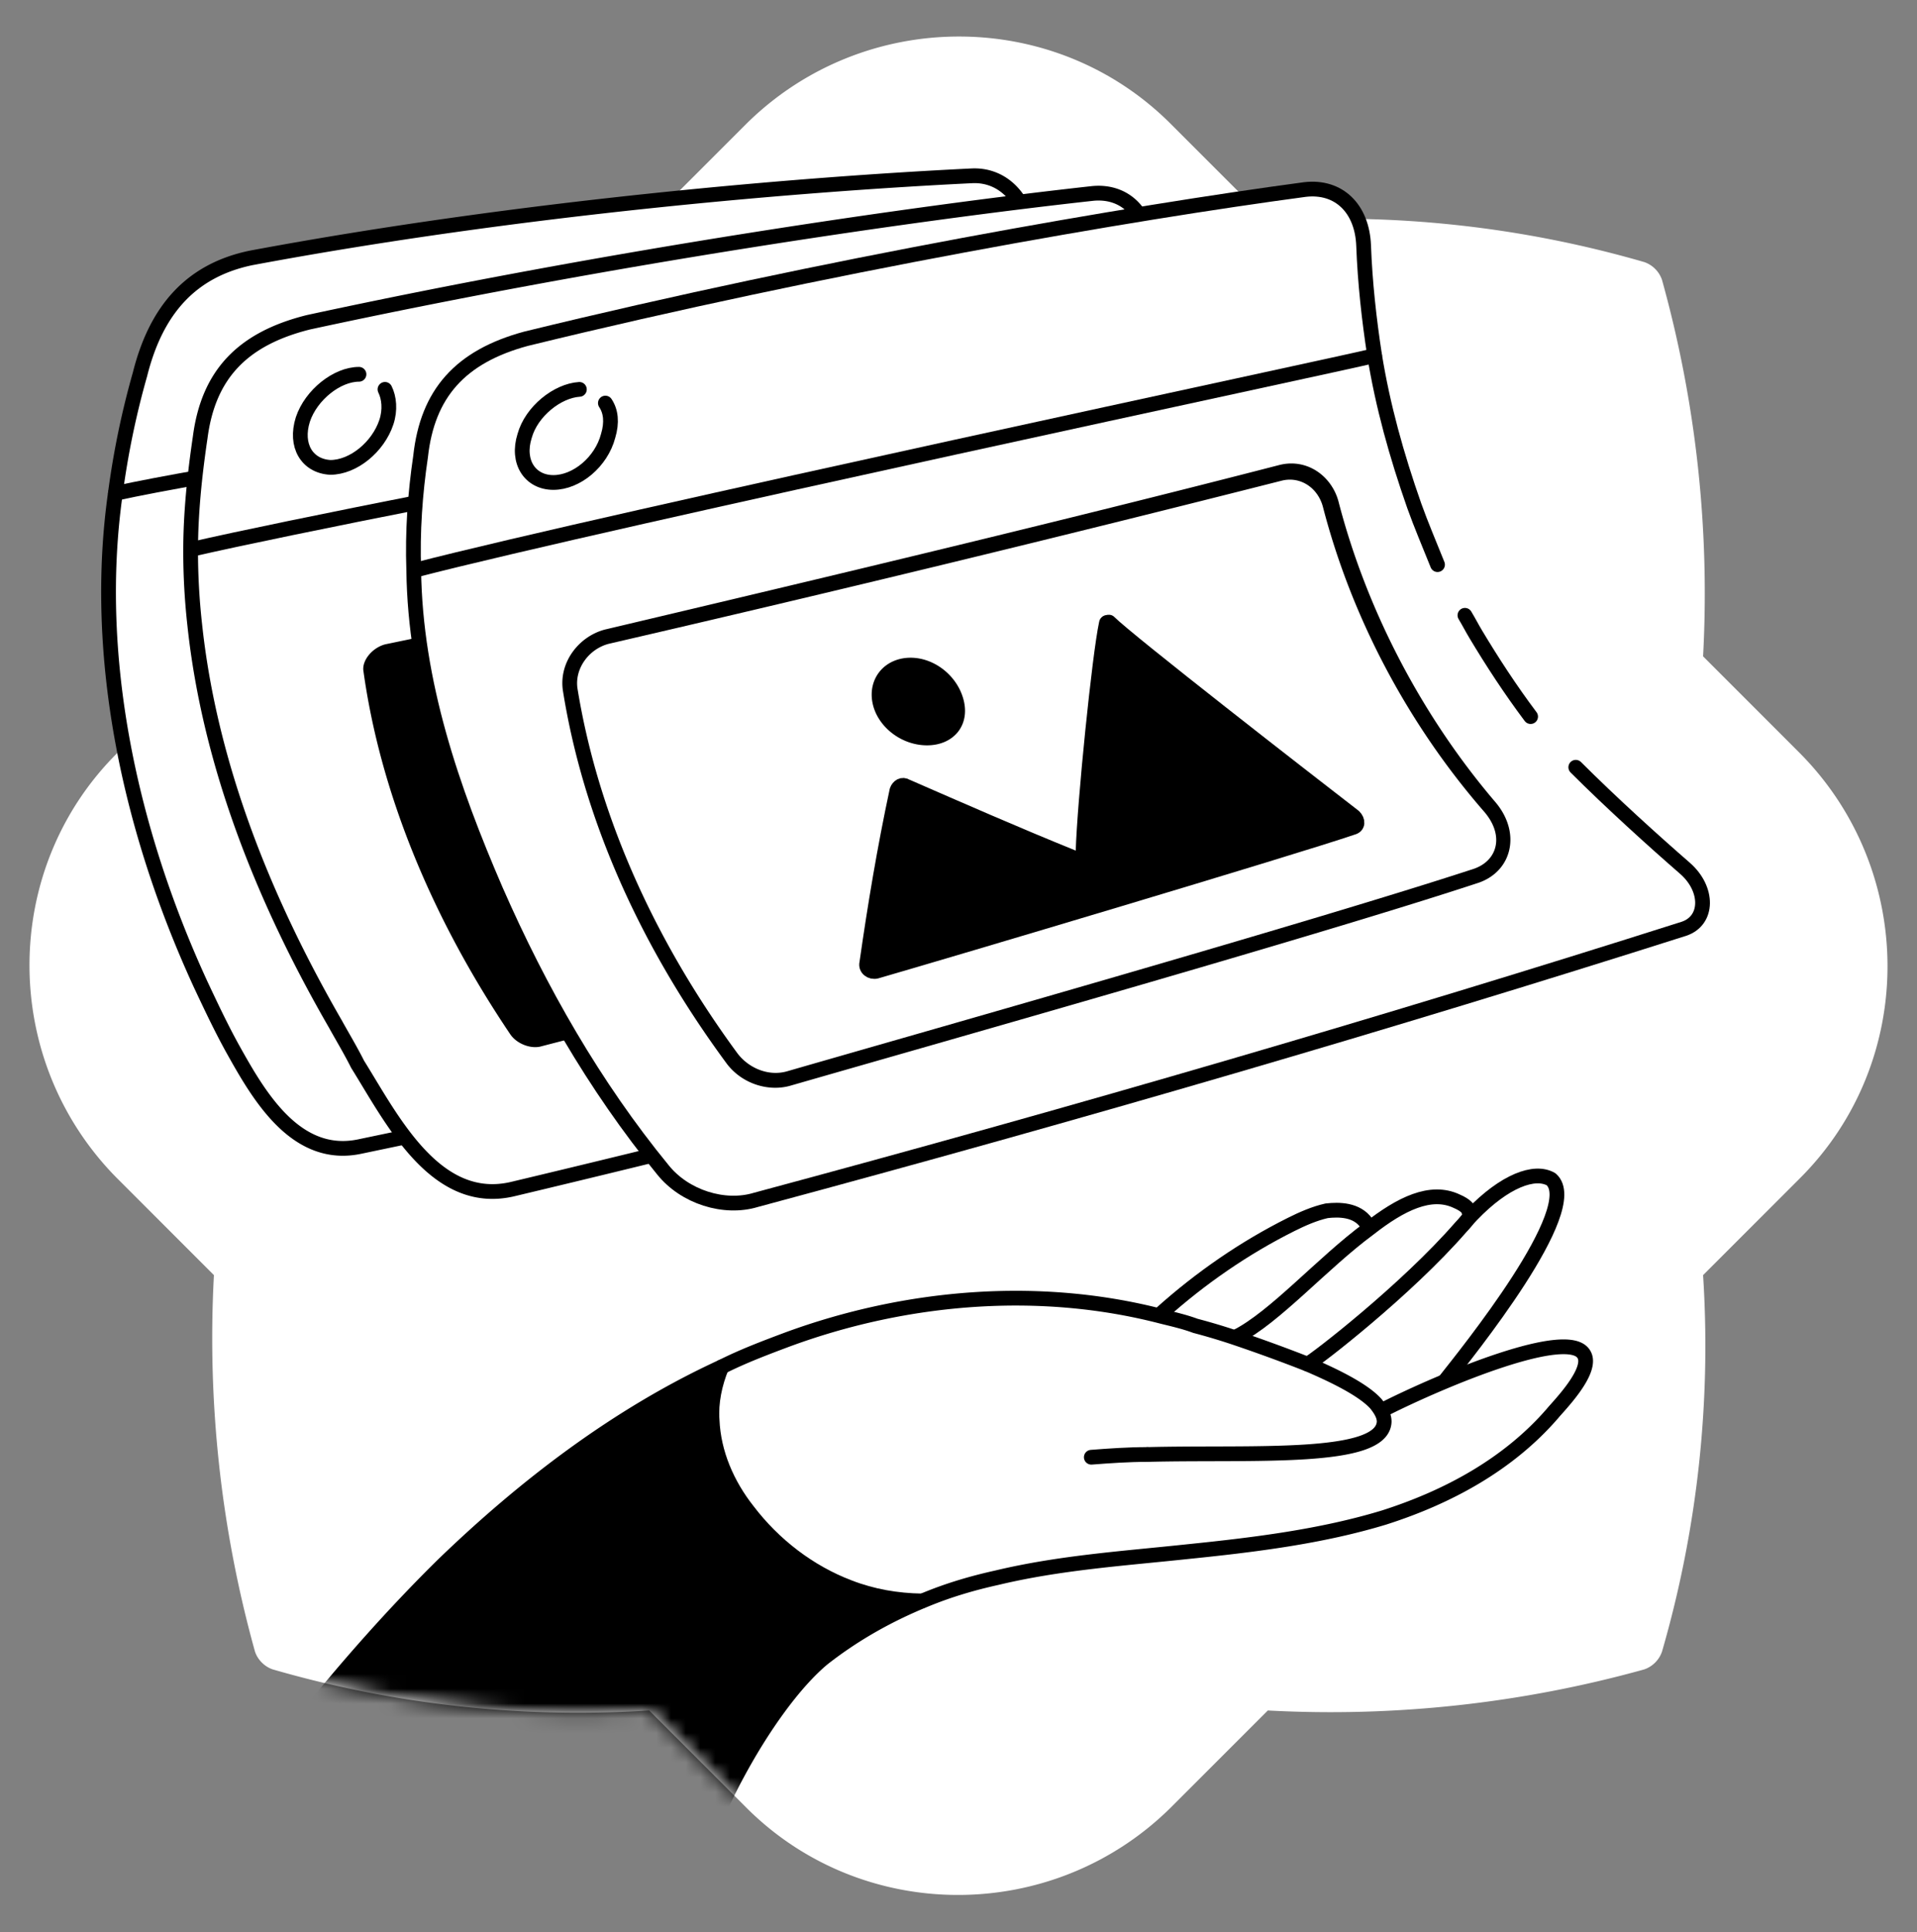 <svg xmlns="http://www.w3.org/2000/svg" width="130" height="131" fill="none"><rect width="100%" height="100%" fill="#808080" stroke="none"/><path fill="#fff" d="M115.493 44.5a79.3 79.3 0 0 0-2.785-25.525 1.94 1.94 0 0 0-1.206-1.207 74.5 74.5 0 0 0-25.525-2.784l-6.59-6.59c-7.89-7.89-20.791-7.89-28.774 0l-6.59 6.59a79.3 79.3 0 0 0-25.525 2.784 1.95 1.95 0 0 0-1.206 1.207A74.2 74.2 0 0 0 14.507 44.5l-6.59 6.59c-7.89 7.89-7.89 20.791 0 28.773l6.59 6.59a79.3 79.3 0 0 0 2.785 25.525c.185.557.65 1.021 1.206 1.207a74.5 74.5 0 0 0 25.525 2.784l6.59 6.59c7.89 7.89 20.791 7.89 28.774 0l6.59-6.59a79.4 79.4 0 0 0 25.525-2.784 1.95 1.95 0 0 0 1.206-1.207 74.5 74.5 0 0 0 2.785-25.525l6.59-6.59c7.889-7.89 7.889-20.79 0-28.773z"/><path fill="#fff" d="M94.61 60.278s2.228 2.042-6.126 3.62c-7.982 1.578-64.88 13.83-65.158 13.83-1.392-.371-2.784-.743-4.177-1.021"/><path fill="#fff" d="M78.18 55.173c-5.198-5.754-9.374-13.087-11.416-21.162-.279-1.021-1.207-1.764-2.228-1.578-14.943 2.599-30.073 5.198-45.202 7.797-1.114.185-2.042 1.299-1.95 2.413.28 8.353 3.62 15.872 8.54 24.04.557.835 1.67 1.3 2.692 1.113 10.767-2.506 37.312-7.054 49.1-9.838 1.3-.279 1.578-1.578.464-2.785M19.148 76.614c-8.353-11.138-13.644-31.28-11.323-43.16 12.252-2.599 62.93-9.56 62.93-9.56 2.599 10.86 3.527 19.213 23.947 36.384"/><path fill="#000" d="M38.825 42.18c-1.67-.093-2.97 1.113-2.784 2.784.185 1.67 1.763 3.156 3.527 3.249 1.763.092 2.97-1.114 2.692-2.785-.279-1.67-1.764-3.156-3.435-3.249M69.177 54.71c-3.527-2.507-15.779-12.438-16.893-13.923-.093-.093-.185 0-.185.093-.557 2.042-2.135 11.88-2.414 15.129 0 .278-.37.464-.65.278-3.898-1.763-7.61-3.62-11.137-5.383-.279-.093-.557 0-.65.278-1.114 3.806-2.228 7.611-3.156 11.417-.093.371.279.65.65.557 4.92-1.114 29.887-6.59 34.342-7.611.372-.186.372-.557.093-.836m-5.013-39.632c-1.392-.093-2.877 1.207-3.156 2.97-.37 1.764.65 3.342 2.135 3.435s2.97-1.207 3.249-2.97a3.42 3.42 0 0 0-.557-2.6c-.65-.278-1.114-.556-1.67-.835"/><path fill="#fff" d="M66.3 18.51a3.42 3.42 0 0 0-.557-2.599c-.557-.278-1.021-.556-1.578-.835-1.392-.093-2.877 1.207-3.156 2.97-.371 1.764.65 3.342 2.135 3.435 1.485.185 2.878-1.207 3.156-2.97m3.527-2.32c.186 2.692.464 5.198.928 7.704 0 0-50.771 6.868-62.93 9.56a56.6 56.6 0 0 1 1.67-8.075c1.114-4.455 3.528-7.054 7.519-7.89 18.378-3.434 37.405-5.012 48.915-5.569 2.134-.092 3.712 1.764 3.898 4.27M39.476 48.212c1.763.093 2.97-1.114 2.692-2.785-.186-1.67-1.764-3.155-3.435-3.248-1.67-.093-2.97 1.114-2.784 2.784.278 1.671 1.856 3.156 3.527 3.249m-1.578 2.599c-.278-.093-.557 0-.65.278-1.113 3.806-2.227 7.611-3.155 11.417-.093.371.278.65.65.557 4.918-1.114 29.886-6.59 34.342-7.611.371-.093.371-.464.093-.743-3.528-2.506-15.78-12.437-16.893-13.922-.093-.093-.186 0-.186.092-.557 2.042-2.135 11.881-2.413 15.13 0 .278-.371.464-.65.278-3.898-1.856-7.61-3.62-11.138-5.476m-20.606-8.075c0-1.114.836-2.228 1.95-2.413 15.222-2.6 30.258-5.198 45.202-7.797 1.02-.186 1.949.557 2.227 1.578 2.135 8.075 6.312 15.407 11.51 21.07 1.114 1.206.835 2.505-.65 2.877-11.788 2.784-39.262 8.539-50.029 11.045-1.02.278-2.134-.186-2.691-1.114-4.827-8.26-7.24-16.985-7.518-25.246"/><g stroke-linecap="round" stroke-linejoin="round" stroke-miterlimit="10"><path stroke="#000" d="M13.58 66.683C8.844 56.38 6.246 44.592 7.823 33.453a56.6 56.6 0 0 1 1.671-8.074c1.114-4.456 3.527-7.055 7.518-7.89 18.378-3.434 37.406-5.012 48.915-5.569 2.228-.093 3.806 1.764 3.992 4.362.185 2.692.463 5.198.928 7.704 1.578 8.632 5.105 17.357 11.416 24.876 2.506 3.062 7.89 7.425 11.417 10.21 1.763 1.392 1.67 3.34-.093 3.805-22.555 4.92-45.573 9.931-69.15 14.85-4.269.929-6.775-3.248-8.538-6.404-.836-1.485-1.578-3.063-2.32-4.64"/><path stroke="#fff" d="M19.24 40.23c-1.113.186-2.042 1.3-1.949 2.414.279 8.353 2.692 16.985 7.611 25.246.557.835 1.671 1.3 2.692 1.114 10.767-2.506 38.148-8.26 50.029-11.046 1.485-.37 1.763-1.577.65-2.877-5.291-5.662-9.468-12.994-11.51-21.07-.278-1.02-1.207-1.763-2.228-1.577A22365 22365 0 0 1 19.24 40.23"/><path stroke="#000" d="M70.754 23.893s-50.771 6.869-62.93 9.56M34.74 63.062c-.37.093-.742-.185-.65-.557.93-3.805 1.95-7.61 3.157-11.416.093-.279.371-.372.65-.279 3.526 1.857 7.24 3.62 11.138 5.384.278.092.65 0 .65-.279.278-3.248 1.856-13.087 2.412-15.13 0-.092.093-.092.186-.092 1.114 1.485 13.366 11.51 16.893 13.923.278.278.278.65-.093.742-4.455 1.114-29.423 6.683-34.342 7.704"/></g><path fill="#fff" d="M99.34 61.113s1.95 2.227-5.475 4.084c-6.869 1.949-59.404 15.5-60.053 15.315-1.393-.372-2.785-.743-4.177-1.021"/><path fill="#fff" d="M84.49 56.008c-4.733-5.94-8.539-13.366-10.395-21.255-.186-1.021-1.207-1.67-2.135-1.485-14.85 3.341-30.165 6.59-45.944 9.838-1.114.279-2.042 1.393-1.857 2.414 1.114 7.982 4.455 16.521 10.025 24.782.556.835 1.763 1.3 2.691 1.021 10.396-2.692 36.106-9.189 46.966-12.437 1.392-.279 1.67-1.578.65-2.878m-54.855 23.39c-9.56-11.51-17.45-30.908-16.707-42.139 13.737-3.156 66.086-12.809 65.53-12.809 1.949 10.674 2.877 18.564 20.883 36.663"/><path fill="#000" d="M46.342 44.128c-1.67 0-2.97 1.3-2.692 2.877.279 1.671 1.857 3.063 3.62 3.063 1.764.093 2.878-1.206 2.6-2.877-.186-1.578-1.764-2.97-3.528-3.063m29.795 11.693C72.888 53.222 61.1 43.477 59.894 42.177c-.093-.093-.186 0-.186.093-.557 2.042-1.856 12.066-2.042 15.408 0 .278-.371.464-.65.278-3.805-1.67-7.518-3.434-11.138-5.105-.278-.093-.557 0-.65.279-.928 3.898-1.763 7.796-2.413 11.602-.093.371.279.65.65.557 4.826-1.207 28.495-7.518 32.579-8.725.278-.093.371-.557.093-.743m-3.99-39.538c-1.485 0-2.97 1.392-3.341 3.063-.371 1.763.557 3.155 2.042 3.248 1.485 0 2.97-1.392 3.341-3.063.186-1.02 0-1.856-.464-2.506-.557-.278-1.02-.464-1.578-.742"/><path fill="#fff" d="M74.187 19.531c.186-1.02 0-1.856-.464-2.506-.557-.278-1.02-.464-1.578-.742-1.485 0-2.97 1.392-3.341 3.063-.371 1.763.557 3.155 2.042 3.248 1.578 0 2.97-1.392 3.341-3.063m3.713-2.506c0 2.506.186 5.012.557 7.426.464 0-51.792 9.652-65.53 12.808 0-2.599.279-5.197.65-7.704.557-4.27 2.878-6.682 7.333-7.796 20.605-4.456 41.304-7.426 53.092-8.725 2.227-.093 3.898 1.485 3.898 3.991"/><path fill="#000" d="M47.364 50.161c1.764.093 2.878-1.207 2.599-2.877-.278-1.671-1.856-3.063-3.527-3.063-1.67 0-2.97 1.3-2.692 2.877.186 1.578 1.857 2.97 3.62 3.063m-1.578 2.692c-.278-.093-.557 0-.65.278-.928 3.899-1.763 7.797-2.413 11.602-.093.372.279.65.65.557 4.827-1.206 28.495-7.518 32.579-8.725.278-.092.371-.556.093-.742-3.249-2.599-15.037-12.345-16.243-13.644-.093-.093-.186 0-.186.093-.557 2.041-1.856 12.066-2.042 15.407 0 .279-.371.464-.65.279-3.805-1.764-7.518-3.434-11.138-5.105m-21.626-7.24c-.186-1.114.742-2.228 1.856-2.413 15.78-3.249 31.094-6.498 45.945-9.839 1.02-.186 1.949.371 2.135 1.485 1.763 7.983 5.661 15.315 10.395 21.255 1.021 1.3.743 2.6-.557 2.97-10.767 3.25-36.57 9.746-46.965 12.438-1.022.279-2.135-.186-2.692-1.02-5.662-8.355-9.004-16.8-10.117-24.876"/><path stroke="#000" stroke-linecap="round" stroke-linejoin="round" stroke-miterlimit="10" d="M22.766 69.466c-4.826-8.353-8.54-17.542-9.56-27.103a45 45 0 0 1-.279-5.012c0-2.599.279-5.197.65-7.704.557-4.27 2.877-6.682 7.333-7.796 20.605-4.456 41.304-7.426 53.09-8.725 2.32-.279 3.899 1.392 3.899 3.898s.185 5.012.557 7.426c1.206 8.353 4.176 17.078 9.838 24.782 2.32 3.249 7.147 7.704 10.21 10.674 1.485 1.485 1.485 3.62-.185 4.084a1486 1486 0 0 1-63.488 16.614c-5.29 1.3-8.26-4.733-10.58-8.446-.465-.928-1.022-1.856-1.486-2.692"/><path fill="#fff" d="M24.344 25.377c-1.485 0-3.249 1.393-3.806 3.063-.557 1.764.279 3.156 1.857 3.249 1.577 0 3.248-1.392 3.805-3.063.279-.835.186-1.67-.093-2.228"/><path stroke="#000" stroke-linecap="round" stroke-linejoin="round" stroke-miterlimit="10" d="M24.344 25.377c-1.485 0-3.249 1.393-3.806 3.063-.557 1.764.279 3.156 1.857 3.249 1.577 0 3.248-1.392 3.805-3.063.279-.835.186-1.67-.093-2.228"/><path stroke="#fff" stroke-linecap="round" stroke-linejoin="round" stroke-miterlimit="10" d="M26.014 43.198c-1.114.278-2.042 1.392-1.857 2.413 1.114 7.982 4.456 16.522 10.025 24.782.556.836 1.763 1.3 2.691 1.021C47.27 68.722 72.98 62.225 83.84 58.977c1.392-.372 1.578-1.764.557-2.97C79.662 50.067 75.856 42.64 74 34.75c-.185-1.02-1.206-1.67-2.135-1.485a2391 2391 0 0 1-45.851 9.932"/><path stroke="#000" stroke-linecap="round" stroke-linejoin="round" stroke-miterlimit="10" d="M78.456 24.449c.464 0-51.792 9.653-65.53 12.809m30.538 28.031c-.371.093-.743-.186-.65-.557.65-3.898 1.392-7.704 2.413-11.602.093-.279.372-.464.65-.279 3.62 1.671 7.333 3.435 11.138 5.105.279.093.557 0 .65-.278.185-3.341 1.485-13.366 2.042-15.408 0-.093.093-.093.185-.093C61.1 43.57 72.888 53.223 76.137 55.822c.278.278.278.65-.093.742-4.084 1.207-27.753 7.518-32.58 8.725"/><path fill="#fff" d="M115.215 60.187s1.485 1.578-2.692 3.341c-.742.279-1.577.557-2.691.929-6.869 2.042-59.032 16.892-59.59 16.8-1.391-.279-2.784-.65-4.269-.929zm-15.037-4.734c-4.92-5.847-8.91-13.087-10.953-20.977-.278-1.02-1.206-1.67-2.227-1.392A3348 3348 0 0 1 41.33 44.222c-1.113.279-1.949 1.393-1.763 2.506 1.3 7.983 4.826 16.43 10.767 24.504.65.836 1.763 1.3 2.784 1.021 10.303-2.97 35.828-10.21 46.595-13.737 1.299-.464 1.485-1.856.464-3.063M45.972 80.328c-9.838-11.323-18.285-30.537-17.914-41.675 13.645-3.527 65.715-14.572 65.159-14.572 2.134 9.839 3.248 17.45 18.377 32.672a129 129 0 0 0 3.527 3.434"/><path fill="#000" d="M61.752 44.593c-1.67 0-2.877 1.3-2.599 2.97.279 1.67 1.95 2.97 3.713 2.97s2.877-1.3 2.506-2.97c-.278-1.67-1.856-2.97-3.62-2.97m30.072 10.86c-3.249-2.506-15.315-11.88-16.614-13.18-.093-.093-.186 0-.186.093-.557 2.042-1.578 12.066-1.67 15.407 0 .279-.372.464-.65.372-3.899-1.578-7.612-3.249-11.324-4.827-.279-.093-.557 0-.65.279-.835 3.898-1.578 7.796-2.042 11.695-.093.37.371.65.65.556 4.826-1.299 28.216-8.26 32.3-9.652.371-.093.464-.557.186-.743M86.811 16.1c-1.485.092-2.97 1.484-3.248 3.155-.371 1.764.65 3.156 2.135 3.156s2.97-1.485 3.248-3.156a3.2 3.2 0 0 0-.557-2.506c-.557-.279-1.114-.464-1.578-.65"/><path fill="#fff" d="M92.568 16.655c.093 2.506.371 5.012.743 7.426.464 0-51.514 11.045-65.158 14.572-.093-2.599.092-5.198.464-7.704.464-4.27 2.691-6.776 7.147-7.982 20.512-5.012 41.025-8.54 52.813-10.117 2.227-.279 3.898 1.3 3.99 3.805"/><path fill="#fff" stroke="#000" stroke-width="1.5" d="M90.896 55.682c-5.235 1.71-26.087 7.914-31.328 9.35.447-3.622 1.132-7.252 1.907-10.896a695 695 0 0 0 4.81 2.062c2.014.858 4.053 1.726 6.118 2.632l.031.014.033.01c.365.123.743.056 1.025-.099.277-.15.606-.475.612-.97.046-1.642.321-4.953.657-8.125.258-2.435.544-4.721.78-6.095.494.416 1.142.946 1.886 1.546a535 535 0 0 0 4.896 3.888c3.276 2.576 6.755 5.278 8.573 6.683Zm.599-.2-.005.002zM41.252 43.399l-.01.002c-1.435.36-2.579 1.8-2.321 3.355 1.32 8.203 4.899 16.664 10.898 24.82.834 1.186 2.368 1.672 3.605 1.303 1.747-.503 3.938-1.13 6.422-1.842 12.145-3.478 31.32-8.97 40.196-11.902l.009-.003.008-.003c.886-.316 1.467-.993 1.592-1.85.12-.825-.198-1.683-.808-2.404l-.002-.002c-4.849-5.673-8.784-12.904-10.797-20.678l-.002-.01c-.366-1.34-1.652-2.323-3.143-1.92-14.749 3.804-29.962 7.422-45.647 11.134Zm23.387 4.327c.14.631-.007 1.128-.292 1.464-.29.34-.786.593-1.482.593-1.44 0-2.761-1.075-2.973-2.343-.196-1.176.613-2.097 1.86-2.097 1.304 0 2.589 1.04 2.887 2.383Z"/><path stroke="#000" stroke-linecap="round" stroke-linejoin="round" stroke-miterlimit="10" d="M99.343 41.717c.278.464.464.835.742 1.299 1.114 1.856 2.321 3.713 3.713 5.569"/><path stroke="#000" stroke-linecap="round" stroke-linejoin="round" stroke-miterlimit="10" d="M106.86 52.019c2.413 2.413 5.29 5.012 7.425 6.868 1.578 1.393 1.578 3.527-.093 4.084Q84.397 72.44 51.262 81.35c-2.135.65-4.827-.185-6.312-2.042-4.64-5.662-8.353-12.159-11.323-18.935-2.97-6.868-5.477-14.108-5.57-21.719-.092-2.599.093-5.198.465-7.704.464-4.27 2.691-6.775 7.147-7.982 20.512-5.012 41.025-8.54 52.813-10.117 2.32-.279 3.898 1.3 3.991 3.805s.371 5.012.743 7.426c.556 3.434 1.485 6.775 2.691 10.21.464 1.3 1.021 2.599 1.578 3.99"/><path fill="#fff" d="M39.29 26.4c-1.485.093-3.249 1.485-3.713 3.156-.557 1.763.371 3.156 1.95 3.156 1.577 0 3.248-1.393 3.712-3.156.278-.928.186-1.671-.186-2.228"/><path stroke="#000" stroke-linecap="round" stroke-linejoin="round" stroke-miterlimit="10" d="M39.29 26.4c-1.485.093-3.249 1.485-3.713 3.156-.557 1.763.371 3.156 1.95 3.156 1.577 0 3.248-1.393 3.712-3.156.278-.928.186-1.671-.186-2.228"/><path stroke="#fff" stroke-linecap="round" stroke-linejoin="round" stroke-miterlimit="10" d="M41.424 44.13c-1.113.278-1.949 1.392-1.763 2.506 1.3 7.982 4.826 16.429 10.767 24.504.65.835 1.763 1.3 2.784 1.02 10.303-2.97 35.828-10.21 46.595-13.736 1.299-.464 1.578-1.764.464-3.063-5.012-5.755-9.004-12.995-11.046-20.884-.278-1.021-1.206-1.671-2.227-1.392A2216 2216 0 0 1 41.424 44.13"/><path stroke="#000" stroke-linecap="round" stroke-linejoin="round" stroke-miterlimit="10" d="M28.15 38.653C41.397 35.23 90.776 24.718 93.218 24.11M59.432 65.85c-.372.093-.743-.186-.65-.557.557-3.898 1.207-7.797 2.042-11.695.093-.279.371-.464.65-.279 3.62 1.578 7.425 3.25 11.323 4.827.279.093.557 0 .65-.371.093-3.342 1.114-13.366 1.578-15.5 0-.094.093-.094.186-.094 1.3 1.3 13.365 10.674 16.614 13.18.278.279.278.65-.093.743-4.084 1.392-27.474 8.354-32.3 9.746"/><mask id="a" width="126" height="127" x="2" y="2" maskUnits="userSpaceOnUse" style="mask-type:alpha"><path fill="#45E0A8" d="M115.493 44.5a79.3 79.3 0 0 0-2.785-25.525 1.94 1.94 0 0 0-1.206-1.207 74.5 74.5 0 0 0-25.525-2.784l-6.59-6.59c-7.89-7.89-20.791-7.89-28.774 0l-6.59 6.59a79.3 79.3 0 0 0-25.525 2.784 1.95 1.95 0 0 0-1.206 1.207A74.2 74.2 0 0 0 14.507 44.5l-6.59 6.59c-7.89 7.89-7.89 20.791 0 28.773l6.59 6.59a79.3 79.3 0 0 0 2.785 25.525c.185.557.65 1.021 1.206 1.207a74.5 74.5 0 0 0 25.525 2.784l6.59 6.59c7.89 7.89 20.791 7.89 28.774 0l6.59-6.59a79.4 79.4 0 0 0 25.525-2.784 1.95 1.95 0 0 0 1.206-1.207 74.5 74.5 0 0 0 2.785-25.525l6.59-6.59c7.889-7.89 7.889-20.79 0-28.773z"/></mask><g mask="url(#a)"><path fill="#fff" d="M93.589 95.27c1.113-.186 2.691-.743 4.455-1.485 3.898-1.578 8.539-3.713 9.653-1.857.65 1.114-1.764 3.528-2.135 3.992-2.97 3.434-7.054 5.754-11.416 7.054-4.363 1.392-8.818 1.949-13.366 2.32-4.363.464-8.632.743-12.902 1.764-1.67.371-3.249.835-4.826 1.485-1.764 0-3.527-.371-5.198-.928-2.692-1.021-5.105-2.785-6.869-5.198-1.3-1.764-2.32-3.898-2.413-6.126-.093-1.207.186-2.506.65-3.62 1.485-.65 2.877-1.3 4.455-1.856 8.075-2.878 17.079-3.713 25.34-1.578.742.185 1.577.464 2.32.65 0 0 1.206.278 2.784.835 1.392.464 3.156 1.114 4.827 1.763 1.856.836 3.712 1.857 4.64 2.785"/><path fill="#fff" d="M93.773 97.126c2.042-.278 4.084-.928 5.94-1.763 1.207-.65 2.413-1.3 3.713-1.857 1.299-.464 2.784-.65 4.084-.185q0-.835-.557-1.393c-.371-.37-.928-.464-1.485-.556-1.485-.186-2.878.463-4.27 1.02-2.506 1.021-4.92 2.135-7.425 3.156.185.557.093 1.021 0 1.578m-46.13-.742c2.413-2.413 5.754-3.713 9.096-4.455 12.252-3.063 25.618-1.3 36.663 4.826.186-1.3-.928-2.32-2.135-2.877-3.249-1.67-6.59-2.97-10.117-3.991-10.21-2.97-21.627-2.692-31.28 2.042-.928.464-1.856 1.02-2.413 1.856-.557.835-.464 1.856.186 2.599"/><path fill="#fff" d="M105.189 79.863c2.321 2.041-6.404 12.623-7.332 13.83-1.764.742-3.342 1.392-4.456 1.484-.835-.928-2.691-1.856-4.64-2.691l.092-.186c.65 0 6.59-4.92 10.303-9.189.278-.278.464-.557.743-.835 2.134-2.228 4.084-3.063 5.29-2.413"/><path fill="#fff" d="M91.36 93.785a51.4 51.4 0 0 0 8.262-8.539c.742-.928 1.392-1.949 2.32-2.599.928-.742 2.228-1.114 3.341-.742.465-.279.557-1.021.279-1.485a1.48 1.48 0 0 0-1.3-.743c-.556-.093-1.021.093-1.485.279-2.506 1.02-4.084 3.434-5.754 5.569a26.2 26.2 0 0 1-8.168 6.775c.742.372 1.763.928 2.506 1.485"/><path fill="#fff" d="m88.762 92.391-.093.186c-1.67-.65-3.434-1.3-4.826-1.764l.093-.185c2.599-1.3 5.847-5.013 9.003-7.333 2.135-1.67 4.177-2.692 5.94-1.856.65.278.836.557.836.742l.185.186c-.278.278-.464.557-.742.835-3.806 4.177-9.746 9.19-10.396 9.19"/><path fill="#fff" d="M86.255 91.373c2.413-2.228 4.827-4.363 7.147-6.59.743-.743 1.578-1.393 2.506-1.857s2.135-.557 2.97 0c.465-.186.65-1.02.372-1.392-.279-.371-.836-.464-1.3-.464-1.392-.093-2.692.371-3.898 1.114-1.207.742-2.228 1.67-3.249 2.506-2.227 1.949-4.455 3.99-6.683 5.94 1.021.371 1.207.557 2.135.743"/><path fill="#fff" d="m92.66 83.018.186.278c-3.156 2.413-6.404 6.126-9.003 7.333l-.093.185c-1.671-.556-2.785-.835-2.785-.835-.742-.278-1.578-.464-2.32-.65l.093-.185c2.691-2.413 5.662-4.456 8.817-6.033.743-.372 1.578-.743 2.413-.929.836-.185 2.042-.092 2.692.836"/><path fill="#fff" d="M80.594 89.515c1.857-1.392 3.806-2.691 5.662-4.084.836-.556 1.578-1.113 2.506-1.485.929-.371 1.95-.464 2.878 0 .464-.093.835-.65.742-1.114-.093-.37-.464-.742-.928-.835-.371-.093-.835-.093-1.3 0-1.948.279-3.898 1.207-5.568 2.32-1.671 1.114-3.156 2.507-4.641 3.806-.279.278-.65.557-.557 1.021.093.371.742.65 1.206.371"/><path fill="#000" d="M62.773 108.543c-2.506.928-4.92 2.227-6.962 3.991-3.805 3.063-8.91 12.066-9.931 19.584l-33.693-4.176c5.476-7.704 11.138-15.222 17.821-21.72 5.57-5.476 11.88-10.21 18.935-13.458-.464 1.114-.743 2.413-.65 3.62.093 2.227 1.021 4.362 2.413 6.126 1.764 2.32 4.177 4.176 6.869 5.197 1.578.465 3.341.836 5.198.836"/><g stroke="#000" stroke-linecap="round" stroke-linejoin="round" stroke-miterlimit="10"><path d="M77.81 98.614c7.147-.186 15.964.464 16.057-2.228 0-.37-.186-.742-.557-1.206-.835-.928-2.692-1.857-4.64-2.692a110 110 0 0 0-4.827-1.763 42 42 0 0 0-2.785-.836c-.742-.278-1.578-.464-2.32-.65-8.261-2.134-17.264-1.392-25.34 1.578-1.485.557-2.97 1.114-4.455 1.857-7.054 3.248-13.365 8.075-18.934 13.458-6.683 6.59-12.438 14.109-17.821 21.72l33.692 4.176c1.021-7.425 6.126-16.428 9.932-19.584 2.135-1.671 4.455-2.97 6.961-3.991 1.578-.65 3.156-1.114 4.827-1.485 4.27-1.021 8.539-1.3 12.901-1.764 4.548-.464 9.096-1.021 13.366-2.32 4.362-1.393 8.446-3.62 11.417-7.055.371-.464 2.784-2.877 2.134-3.99C106.397 89.981 98 93.476 94 95.476"/><path d="M74.006 98.799c1.207-.093 2.506-.186 3.806-.186m10.858-6.127c.556-.278 6.682-5.012 10.395-9.281.278-.279.464-.557.742-.836 2.228-2.32 4.27-3.063 5.384-2.413 2.231 1.963-5.746 11.817-7.191 13.649m-14.157-2.974c2.6-1.3 5.848-5.012 9.004-7.333 2.134-1.67 4.176-2.691 5.94-1.856.65.279.835.557.835.743m-20.884 6.867c2.692-2.414 5.662-4.456 8.818-6.034.742-.371 1.578-.742 2.413-.928.836-.093 2.042-.093 2.692.835m-43.719 9.748c-.464 1.114-.743 2.413-.65 3.62.093 2.227 1.021 4.362 2.413 6.126 1.764 2.32 4.177 4.176 6.869 5.197 1.59.619 3.264.902 4.942.927"/></g></g></svg>
